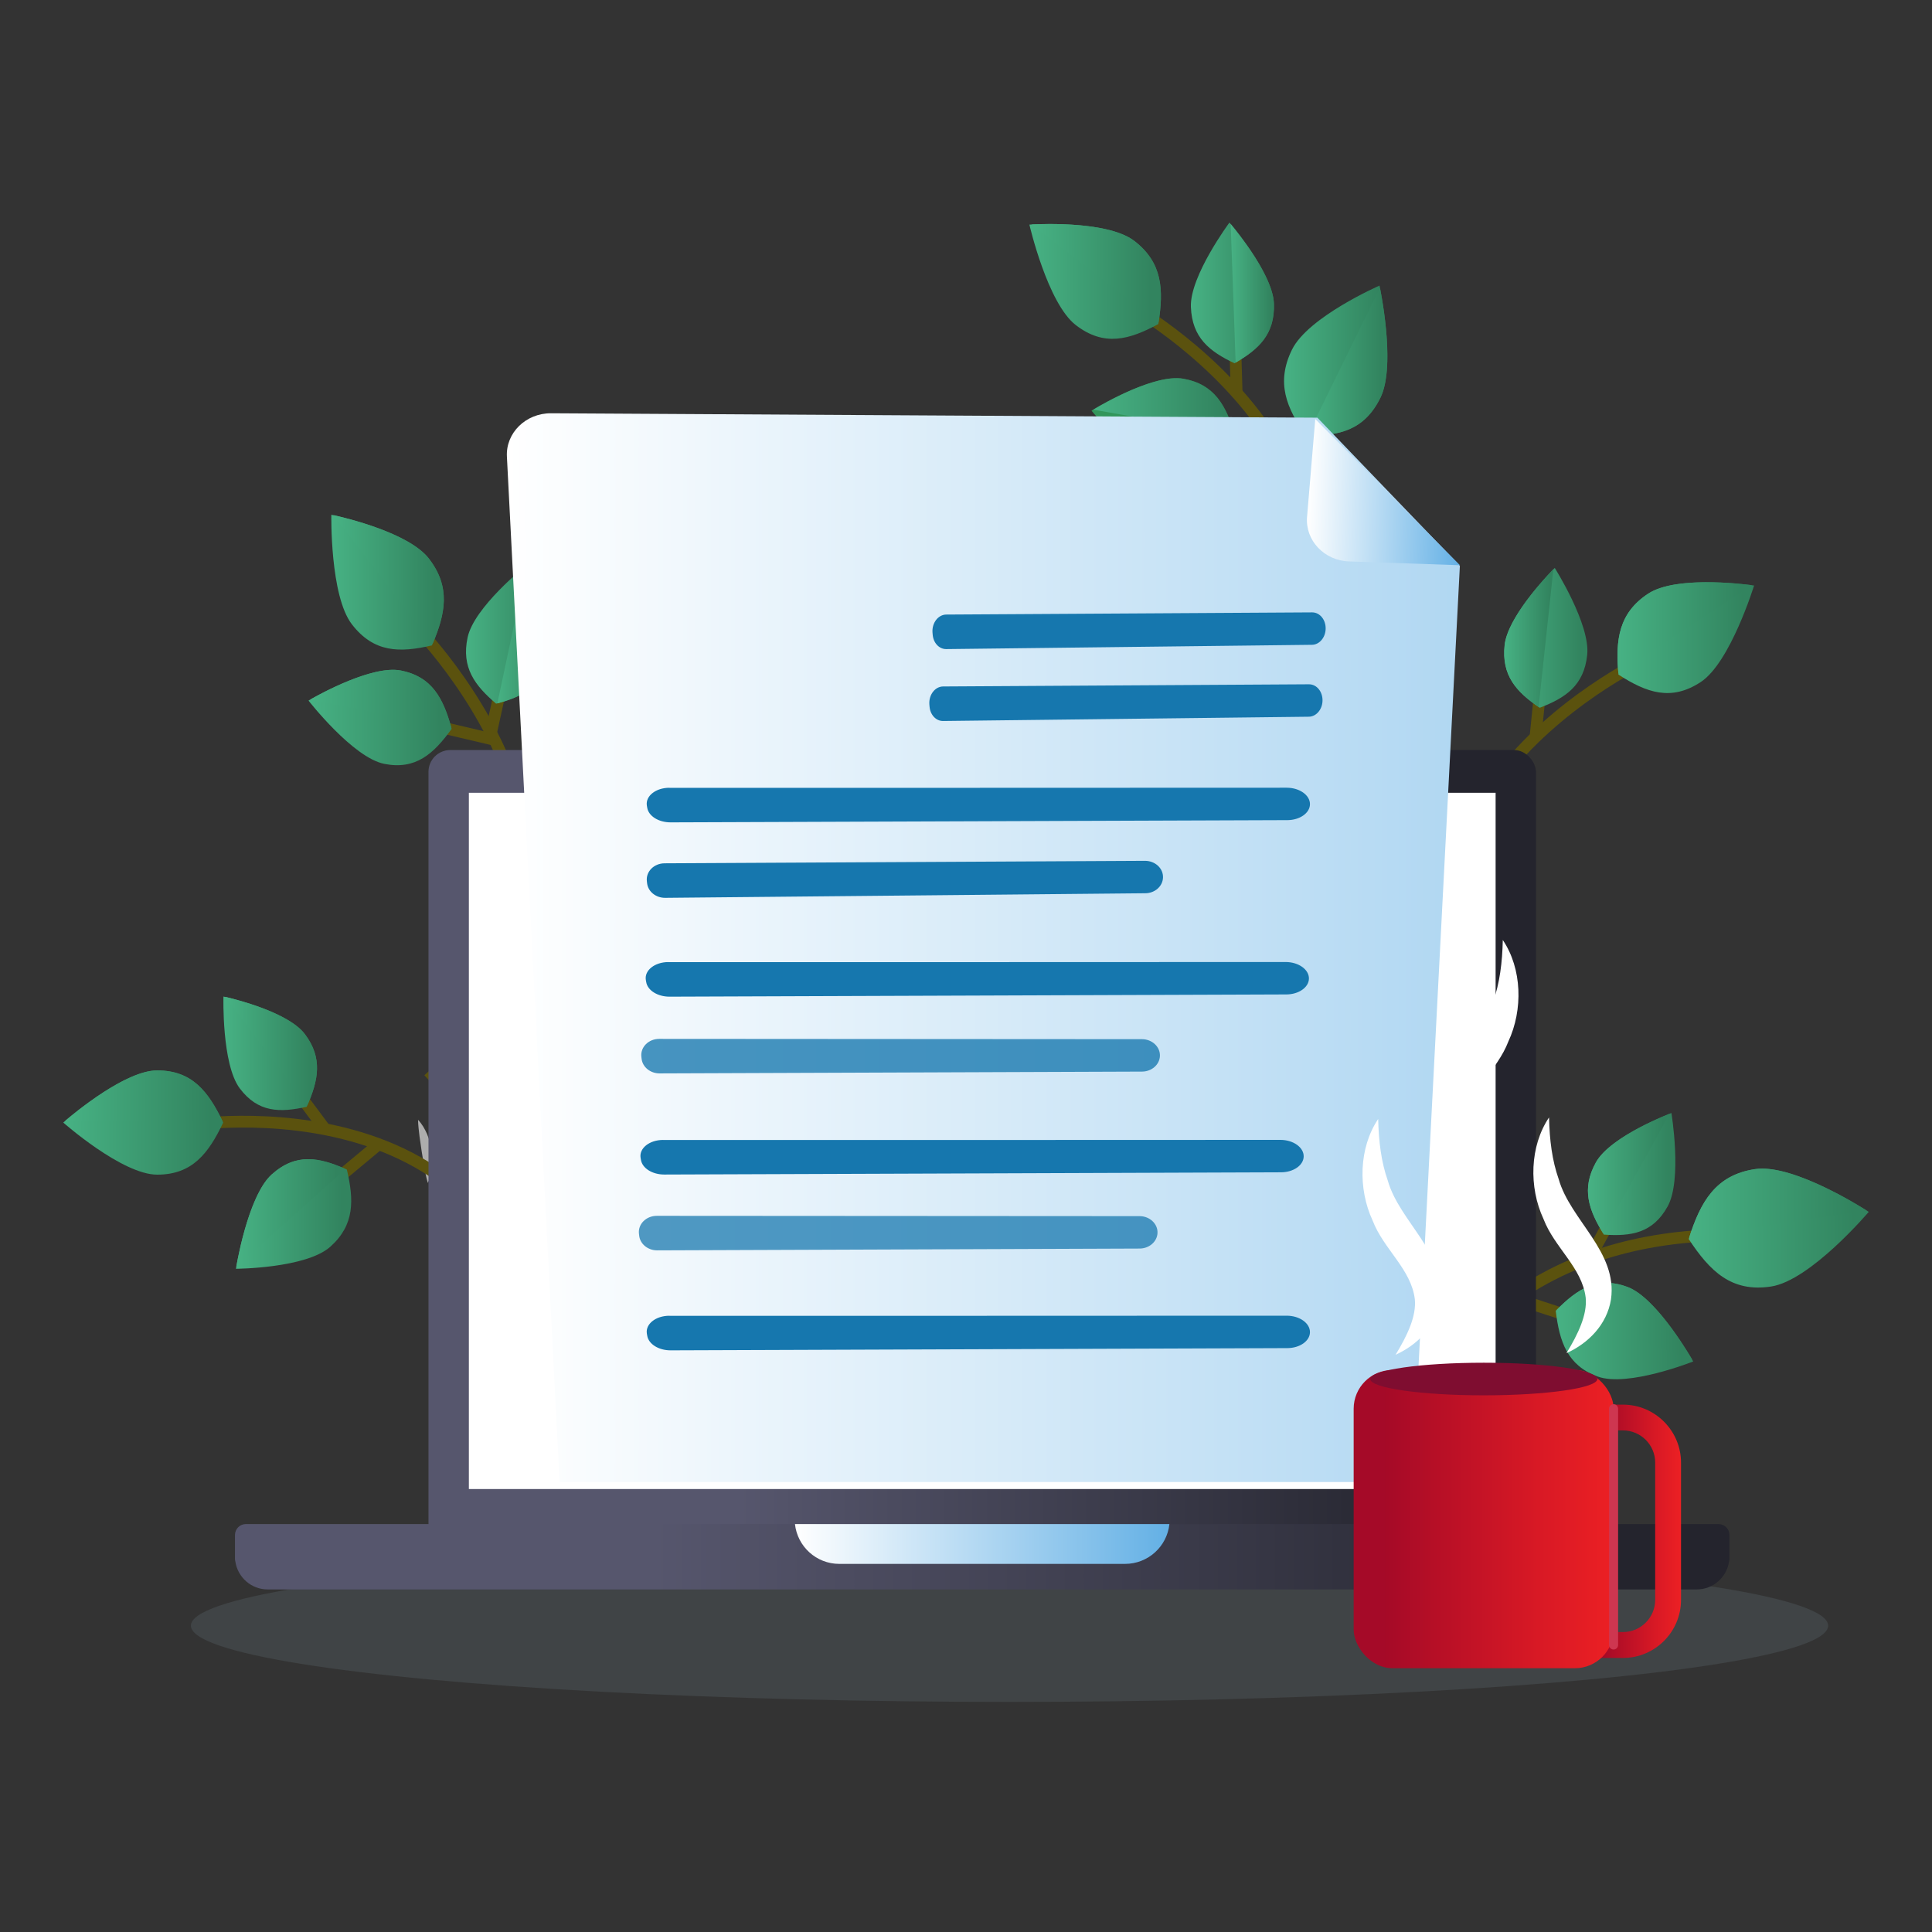 <?xml version="1.0" encoding="UTF-8"?>
<svg xmlns="http://www.w3.org/2000/svg" xmlns:xlink="http://www.w3.org/1999/xlink" viewBox="0 0 320 320">
  <rect x="0" y="0" width="320" height="320" fill="#333333" stroke="none"/>
  <defs>
    <linearGradient id="linear-gradient" x1="233.26" y1="391.83" x2="234.67" y2="391.83" gradientTransform="translate(-56.36 -145.49) rotate(-11.36)" gradientUnits="userSpaceOnUse">
      <stop offset=".28" stop-color="#32965b"/>
      <stop offset=".92" stop-color="#246d42"/>
    </linearGradient>
    <linearGradient id="linear-gradient-2" x1="231" y1="393.69" x2="232.67" y2="393.69" xlink:href="#linear-gradient"/>
    <linearGradient id="linear-gradient-3" x1="267.91" y1="105.61" x2="290.53" y2="105.61" gradientUnits="userSpaceOnUse">
      <stop offset="0" stop-color="#47b284"/>
      <stop offset=".92" stop-color="#32845f"/>
    </linearGradient>
    <linearGradient id="linear-gradient-4" x1="267.91" y1="103.95" x2="290.17" y2="103.95" xlink:href="#linear-gradient-3"/>
    <linearGradient id="linear-gradient-5" x1="249.14" y1="105.64" x2="262.92" y2="105.64" xlink:href="#linear-gradient-3"/>
    <linearGradient id="linear-gradient-6" x1="249.14" y1="105.69" x2="257.29" y2="105.69" xlink:href="#linear-gradient-3"/>
    <linearGradient id="linear-gradient-7" x1="10.48" y1="185.93" x2="36.97" y2="185.93" xlink:href="#linear-gradient-3"/>
    <linearGradient id="linear-gradient-8" x1="10.76" y1="181.49" x2="36.85" y2="181.49" xlink:href="#linear-gradient-3"/>
    <linearGradient id="linear-gradient-9" x1="37" y1="174.45" x2="52.51" y2="174.45" xlink:href="#linear-gradient-3"/>
    <linearGradient id="linear-gradient-10" x1="37.3" y1="174.11" x2="52.51" y2="174.11" xlink:href="#linear-gradient-3"/>
    <linearGradient id="linear-gradient-11" x1="39.08" y1="201.08" x2="58.18" y2="201.08" xlink:href="#linear-gradient-3"/>
    <linearGradient id="linear-gradient-12" x1="39.14" y1="200.91" x2="57.24" y2="200.91" xlink:href="#linear-gradient-3"/>
    <linearGradient id="linear-gradient-13" x1="279.7" y1="203.41" x2="309.52" y2="203.41" xlink:href="#linear-gradient-3"/>
    <linearGradient id="linear-gradient-14" x1="279.8" y1="199.25" x2="309.17" y2="199.25" xlink:href="#linear-gradient-3"/>
    <linearGradient id="linear-gradient-15" x1="263.02" y1="194.45" x2="277.49" y2="194.45" xlink:href="#linear-gradient-3"/>
    <linearGradient id="linear-gradient-16" x1="263.02" y1="194.38" x2="276.56" y2="194.38" xlink:href="#linear-gradient-3"/>
    <linearGradient id="linear-gradient-17" x1="257.69" y1="220.47" x2="280.45" y2="220.47" xlink:href="#linear-gradient-3"/>
    <linearGradient id="linear-gradient-18" x1="257.86" y1="218.85" x2="280.28" y2="218.85" xlink:href="#linear-gradient-3"/>
    <linearGradient id="linear-gradient-19" x1="54.88" y1="96.42" x2="73.51" y2="96.42" xlink:href="#linear-gradient-3"/>
    <linearGradient id="linear-gradient-20" x1="55.24" y1="95.98" x2="73.51" y2="95.98" xlink:href="#linear-gradient-3"/>
    <linearGradient id="linear-gradient-21" x1="77.19" y1="105.17" x2="91.03" y2="105.17" xlink:href="#linear-gradient-3"/>
    <linearGradient id="linear-gradient-22" x1="82.38" y1="105.29" x2="91.03" y2="105.29" xlink:href="#linear-gradient-3"/>
    <linearGradient id="linear-gradient-23" x1="51.1" y1="118.84" x2="74.81" y2="118.84" xlink:href="#linear-gradient-3"/>
    <linearGradient id="linear-gradient-24" x1="51.39" y1="115.71" x2="74.74" y2="115.71" xlink:href="#linear-gradient-3"/>
    <linearGradient id="linear-gradient-25" x1="170.5" y1="46.61" x2="192.29" y2="46.61" xlink:href="#linear-gradient-3"/>
    <linearGradient id="linear-gradient-26" x1="170.86" y1="45.25" x2="192.29" y2="45.25" xlink:href="#linear-gradient-3"/>
    <linearGradient id="linear-gradient-27" x1="197.25" y1="48.52" x2="211.01" y2="48.52" xlink:href="#linear-gradient-3"/>
    <linearGradient id="linear-gradient-28" x1="203.84" y1="48.59" x2="211.01" y2="48.59" xlink:href="#linear-gradient-3"/>
    <linearGradient id="linear-gradient-29" x1="212.68" y1="59.73" x2="229.8" y2="59.73" xlink:href="#linear-gradient-3"/>
    <linearGradient id="linear-gradient-30" x1="216.54" y1="59.92" x2="229.8" y2="59.92" xlink:href="#linear-gradient-3"/>
    <linearGradient id="linear-gradient-31" x1="180.79" y1="70.53" x2="204.59" y2="70.53" gradientTransform="matrix(1,0,0,1,0,0)" xlink:href="#linear-gradient"/>
    <linearGradient id="linear-gradient-32" x1="181.08" y1="67.31" x2="204.51" y2="67.31" xlink:href="#linear-gradient-3"/>
    <linearGradient id="linear-gradient-33" x1="70.97" y1="191.39" x2="254.4" y2="191.39" gradientUnits="userSpaceOnUse">
      <stop offset=".28" stop-color="#56566d"/>
      <stop offset=".92" stop-color="#24242d"/>
    </linearGradient>
    <linearGradient id="linear-gradient-34" x1="38.92" y1="257.84" x2="286.45" y2="257.84" xlink:href="#linear-gradient-33"/>
    <linearGradient id="linear-gradient-35" x1="131.67" y1="255.73" x2="193.7" y2="255.73" gradientUnits="userSpaceOnUse">
      <stop offset="0" stop-color="#fff"/>
      <stop offset="1" stop-color="#63b0e5"/>
    </linearGradient>
    <linearGradient id="linear-gradient-36" x1="83.95" y1="156.96" x2="397.58" y2="156.96" xlink:href="#linear-gradient-35"/>
    <linearGradient id="linear-gradient-37" x1="220.73" y1="27.88" x2="246.35" y2="27.88" gradientTransform="translate(-2.99 47.72) rotate(1.85) scale(1 .94) skewX(-.22)" xlink:href="#linear-gradient-35"/>
    <linearGradient id="linear-gradient-38" x1="263.9" y1="253.62" x2="278.42" y2="253.62" gradientUnits="userSpaceOnUse">
      <stop offset=".12" stop-color="#a50a28"/>
      <stop offset=".12" stop-color="#a50a27"/>
      <stop offset=".71" stop-color="#d81925"/>
      <stop offset="1" stop-color="#ec2024"/>
    </linearGradient>
    <linearGradient id="linear-gradient-39" x1="224.2" y1="251.62" x2="267.26" y2="251.62" gradientTransform="translate(491.47 503.23) rotate(180)" xlink:href="#linear-gradient-38"/>
  </defs>
  <g isolation="isolate">
    <g id="Layer_1">
      <g>
        <g>
          <g mix-blend-mode="overlay" opacity=".6">
            <path d="M95.86,220.43c0,1.1-.09,2.21-.36,3.32-.42-1.06-.7-2.12-.93-3.18-.23-1.06-.42-2.12-.57-3.19-.15-1.06-.26-2.13-.35-3.2-.1-1.07-.16-2.14-.21-3.28.7.91,1.13,1.97,1.47,3.02.34,1.06.58,2.14.73,3.23.16,1.09.22,2.19.22,3.29Z" fill="#fff"/>
            <path d="M96.72,220.97c-.03-1.04,0-2.08.07-3.12.08-1.04.2-2.09.49-3.15.4,1.02.64,2.06.8,3.1.17,1.04.27,2.08.3,3.13.03,1.05-.01,2.09-.12,3.14-.11,1.05-.29,2.09-.64,3.14-.34-1.04-.53-2.08-.66-3.12-.13-1.04-.22-2.07-.24-3.11Z" fill="#fff"/>
            <path d="M71.58,193.24c-.1.92-.29,1.83-.72,2.69-.27-.91-.43-1.78-.59-2.64-.15-.86-.29-1.71-.42-2.55l-.37-2.56c-.1-.87-.22-1.74-.24-2.7.66.69,1.12,1.5,1.49,2.35.36.85.61,1.74.76,2.66.14.91.17,1.84.08,2.76Z" fill="#fff"/>
            <path d="M73.36,193.65c-.05-.87-.09-1.74-.12-2.63-.01-.89-.04-1.78.05-2.74.58.77.95,1.64,1.23,2.53.27.89.43,1.81.49,2.74.06.93,0,1.86-.16,2.78-.18.92-.44,1.82-.93,2.66-.2-.94-.29-1.84-.38-2.72-.08-.88-.14-1.75-.19-2.62Z" fill="#fff"/>
          </g>
          <g mix-blend-mode="overlay" opacity=".4">
            <path d="M250.87,192.36c.08.52.15,1.05.21,1.6.05.55.1,1.12.08,1.77-.46-.26-.77-.66-1.03-1.12-.25-.46-.42-.98-.51-1.55-.09-.57-.1-1.18-.03-1.83.08-.64.24-1.31.57-2,.21.52.32,1.05.44,1.57.11.52.2,1.04.28,1.56Z" fill="url(#linear-gradient)"/>
            <path d="M249.04,194.67c.17.6.35,1.2.54,1.8.18.61.37,1.22.51,1.93-.58-.24-1.02-.66-1.4-1.15-.37-.5-.66-1.08-.85-1.73-.2-.65-.3-1.36-.3-2.12,0-.76.1-1.56.38-2.4.25.62.42,1.25.6,1.86.17.61.34,1.21.52,1.81Z" fill="url(#linear-gradient-2)"/>
          </g>
        </g>
        <ellipse cx="167.21" cy="269.26" rx="135.59" ry="12.63" fill="#738793" opacity=".2"/>
        <g>
          <line x1="255.46" y1="110.84" x2="254.31" y2="122.21" fill="none" stroke="#5b520e" stroke-miterlimit="10" stroke-width="1.95"/>
          <path d="M273.56,108.7s-53.63,24.06-27.22,71.24" fill="none" stroke="#5b520e" stroke-miterlimit="10" stroke-width="1.95"/>
          <g>
            <path d="M290.53,96.98s-3.92,12.76-8.84,15.99c-4.92,3.23-8.99,1.75-13.62-1.23-.52-5.69,0-10.18,4.92-13.41,4.92-3.24,17.55-1.35,17.55-1.35Z" fill="url(#linear-gradient-3)"/>
            <path d="M268.05,111.47c-.48-5.56.09-9.96,4.94-13.14,4.43-2.91,15.1-1.67,17.19-1.4l-22.12,14.54Z" fill="url(#linear-gradient-4)"/>
          </g>
          <g>
            <path d="M257.51,94.06s5.92,9.34,5.38,14.42c-.54,5.08-3.59,7.11-7.86,8.75-3.82-2.6-6.35-5.29-5.81-10.37s8.3-12.8,8.3-12.8Z" fill="url(#linear-gradient-5)"/>
            <path d="M254.84,117.1c-3.72-2.56-6.16-5.25-5.63-10.25.49-4.57,6.82-11.29,8.08-12.58l-2.45,22.83Z" fill="url(#linear-gradient-6)"/>
          </g>
        </g>
        <g>
          <line x1="50.68" y1="199.55" x2="62.94" y2="189.33" fill="none" stroke="#5b520e" stroke-miterlimit="10" stroke-width="1.95"/>
          <line x1="47.21" y1="178.14" x2="53.92" y2="187.14" fill="none" stroke="#5b520e" stroke-miterlimit="10" stroke-width="1.95"/>
          <path d="M30.78,186.41s57.61-9.49,59,45.24" fill="none" stroke="#5b520e" stroke-miterlimit="10" stroke-width="1.95"/>
          <g>
            <path d="M10.48,185.93s9.75,8.63,15.56,8.63,8.5-3.52,10.93-8.63c-2.43-5.11-5.12-8.63-10.93-8.63s-15.56,8.63-15.56,8.63Z" fill="url(#linear-gradient-7)"/>
            <path d="M36.85,185.68c-2.4-4.98-5.1-8.39-10.81-8.39-5.23,0-13.65,7-15.28,8.39h26.09Z" fill="url(#linear-gradient-8)"/>
          </g>
          <g>
            <path d="M37.01,165.05s-.31,11.22,2.71,15.23c3.02,4,6.62,4.03,11.08,3.04,1.93-4.34,2.72-8.03-.3-12.03-3.02-4-13.49-6.23-13.49-6.23Z" fill="url(#linear-gradient-9)"/>
            <path d="M50.89,183.11c1.86-4.25,2.58-7.89-.39-11.83-2.72-3.6-11.47-5.77-13.19-6.17l13.58,17.99Z" fill="url(#linear-gradient-10)"/>
          </g>
          <g>
            <path d="M39.08,210.15s11.61-.06,15.64-3.66c4.03-3.6,3.92-7.72,2.73-12.77-4.55-2.04-8.4-2.81-12.43.79-4.03,3.6-5.94,15.64-5.94,15.64Z" fill="url(#linear-gradient-11)"/>
            <path d="M57.24,193.62c-4.46-1.97-8.25-2.66-12.21.89-3.63,3.24-5.54,13.32-5.89,15.3l18.1-16.19Z" fill="url(#linear-gradient-12)"/>
          </g>
        </g>
        <g>
          <line x1="266.01" y1="219.99" x2="251.07" y2="215.1" fill="none" stroke="#5b520e" stroke-miterlimit="10" stroke-width="1.95"/>
          <line x1="268.51" y1="198.83" x2="263.09" y2="208.74" fill="none" stroke="#5b520e" stroke-miterlimit="10" stroke-width="1.95"/>
          <path d="M285.89,204.57c-13.85.09-27.73,3.74-38.84,13.23-6.25,5.84-11.8,12.41-12.73,21.49" fill="none" stroke="#5b520e" stroke-miterlimit="10" stroke-width="1.95"/>
          <g>
            <path d="M309.52,200.73s-9.65,11.38-16.19,12.36c-6.54.99-10.11-2.52-13.63-7.87,1.95-6.17,4.44-10.59,10.98-11.58,6.54-.99,18.84,7.08,18.84,7.08Z" fill="url(#linear-gradient-13)"/>
            <path d="M279.8,204.93c1.93-6.01,4.45-10.31,10.88-11.28,5.88-.89,16.44,5.56,18.49,6.85l-29.37,4.43Z" fill="url(#linear-gradient-14)"/>
          </g>
          <g>
            <path d="M276.84,184.35s1.82,11.06-.63,15.48c-2.45,4.41-6.01,4.98-10.56,4.66-2.49-4.01-3.78-7.54-1.32-11.96,2.45-4.41,12.51-8.18,12.51-8.18Z" fill="url(#linear-gradient-15)"/>
            <path d="M265.54,204.3c-2.41-3.93-3.62-7.42-1.21-11.76,2.21-3.97,10.58-7.42,12.22-8.07l-11.02,19.84Z" fill="url(#linear-gradient-16)"/>
          </g>
          <g>
            <path d="M280.45,225.5s-10.86,4.33-15.85,2.49c-4.99-1.84-6.3-5.72-6.92-10.88,3.55-3.63,6.88-5.8,11.87-3.96,4.99,1.84,10.9,12.35,10.9,12.35Z" fill="url(#linear-gradient-17)"/>
            <path d="M257.86,216.95c3.49-3.52,6.79-5.6,11.7-3.79,4.49,1.66,9.73,10.34,10.73,12.05l-22.42-8.26Z" fill="url(#linear-gradient-18)"/>
          </g>
        </g>
        <g>
          <line x1="66.24" y1="118.85" x2="81.5" y2="122.44" fill="none" stroke="#5b520e" stroke-miterlimit="10" stroke-width="1.95"/>
          <line x1="83.74" y1="110.37" x2="81.3" y2="121.51" fill="none" stroke="#5b520e" stroke-miterlimit="10" stroke-width="1.95"/>
          <path d="M67.29,102.14s43.25,41.12,3.65,76.68" fill="none" stroke="#5b520e" stroke-miterlimit="10" stroke-width="1.95"/>
          <g>
            <path d="M54.88,85.25s-.25,13.4,3.4,18.15c3.65,4.74,7.95,4.73,13.26,3.5,2.25-5.2,3.16-9.62-.49-14.36-3.65-4.74-16.17-7.28-16.17-7.28Z" fill="url(#linear-gradient-19)"/>
            <path d="M71.65,106.64c2.17-5.09,3-9.45-.6-14.11-3.29-4.27-13.76-6.75-15.81-7.21l16.41,21.32Z" fill="url(#linear-gradient-20)"/>
          </g>
          <g>
            <path d="M87,93.79s-8.49,6.8-9.55,11.79c-1.06,4.99,1.19,7.95,4.72,10.97,4.42-1.15,7.65-2.83,8.71-7.82,1.06-4.99-3.88-14.94-3.88-14.94Z" fill="url(#linear-gradient-21)"/>
            <path d="M82.38,116.5c4.31-1.15,7.45-2.85,8.5-7.76.95-4.49-2.95-13.01-3.74-14.66l-4.76,22.42Z" fill="url(#linear-gradient-22)"/>
          </g>
          <g>
            <path d="M51.1,116.04s7.35,9.45,12.55,10.48c5.2,1.03,8.17-1.65,11.16-5.8-1.36-5.01-3.21-8.63-8.4-9.66-5.2-1.03-15.31,4.98-15.31,4.98Z" fill="url(#linear-gradient-23)"/>
            <path d="M74.74,120.48c-1.35-4.88-3.22-8.41-8.34-9.42-4.68-.92-13.34,3.85-15.02,4.81l23.35,4.61Z" fill="url(#linear-gradient-24)"/>
          </g>
        </g>
        <g>
          <line x1="195.98" y1="70.52" x2="211.31" y2="73.81" fill="none" stroke="#5b520e" stroke-miterlimit="10" stroke-width="1.95"/>
          <line x1="204.49" y1="53.77" x2="204.83" y2="65.2" fill="none" stroke="#5b520e" stroke-miterlimit="10" stroke-width="1.95"/>
          <path d="M186.59,50.22s51.78,28.19,22.09,73.17" fill="none" stroke="#5b520e" stroke-miterlimit="10" stroke-width="1.95"/>
          <g>
            <path d="M170.5,37.2s3,13.03,7.68,16.64c4.68,3.61,8.84,2.45,13.67-.16.92-5.63.73-10.15-3.95-13.76-4.68-3.61-17.4-2.72-17.4-2.72Z" fill="url(#linear-gradient-25)"/>
            <path d="M191.89,53.41c.87-5.51.61-9.94-3.99-13.49-4.21-3.25-14.94-2.85-17.04-2.74l21.03,16.23Z" fill="url(#linear-gradient-26)"/>
          </g>
          <g>
            <path d="M203.63,36.87s-6.57,8.85-6.38,13.96,3.07,7.37,7.22,9.34c3.99-2.3,6.71-4.78,6.53-9.89-.18-5.11-7.37-13.42-7.37-13.42Z" fill="url(#linear-gradient-27)"/>
            <path d="M204.66,60.06c3.89-2.27,6.52-4.75,6.34-9.78-.16-4.6-6-11.79-7.16-13.18l.82,22.95Z" fill="url(#linear-gradient-28)"/>
          </g>
          <polygon points="214.67 78.02 212.84 77 219.41 63.81 221.25 64.82 214.67 78.02" fill="#5b520e"/>
          <g>
            <path d="M228.49,47.3s-11.82,5.17-14.5,10.62c-2.67,5.45-.93,9.6,2.29,14.23,5.46.08,9.69-.83,12.37-6.28,2.67-5.45-.16-18.57-.16-18.57Z" fill="url(#linear-gradient-29)"/>
            <path d="M216.54,72.15c5.33.05,9.47-.92,12.1-6.28,2.41-4.9.35-16.03-.08-18.2l-12.02,24.48Z" fill="url(#linear-gradient-30)"/>
          </g>
          <g>
            <path d="M180.79,68.02s7.52,9.3,12.73,10.22c5.21.92,8.14-1.81,11.06-6.02-1.45-4.98-3.36-8.57-8.58-9.49-5.21-.92-15.21,5.29-15.21,5.29Z" fill="url(#linear-gradient-31)"/>
            <path d="M204.51,71.98c-1.44-4.85-3.38-8.35-8.51-9.25-4.69-.83-13.26,4.12-14.92,5.12l23.43,4.14Z" fill="url(#linear-gradient-32)"/>
          </g>
        </g>
        <g>
          <g>
            <rect x="70.97" y="124.23" width="183.43" height="134.33" rx="3.61" ry="3.61" fill="url(#linear-gradient-33)"/>
            <path d="M284.64,252.43H40.73c-1,0-1.81.81-1.81,1.81v3.97c0,.17.03.32.07.47.4,2.59,2.64,4.58,5.35,4.58h236.69c2.71,0,4.94-1.99,5.35-4.58.04-.15.07-.31.07-.47v-3.97c0-1-.81-1.81-1.81-1.81Z" fill="url(#linear-gradient-34)"/>
            <rect x="77.66" y="131.31" width="170.06" height="115.32" fill="#fff"/>
          </g>
          <path d="M131.67,252.43c.4,3.71,3.53,6.6,7.35,6.6h47.32c3.82,0,6.96-2.89,7.35-6.6h-62.02Z" fill="url(#linear-gradient-35)"/>
        </g>
        <g>
          <path d="M218.2,69.18l-126.94-.73c-4.17-.02-7.51,3.26-7.3,7.18l8.73,169.84h141.27l7.84-151.74-23.6-24.55Z" fill="url(#linear-gradient-36)"/>
          <path d="M223.48,93c-4.14-.14-7.31-3.49-6.99-7.38l1.36-16.22,23.97,24.22-18.34-.63Z" fill="url(#linear-gradient-37)"/>
          <g>
            <path d="M156.74,101.79c10.43-.05,50.49-.3,60.6-.36,1.28,0,2.28,1.24,2.23,2.76h0c-.05,1.44-1.06,2.6-2.27,2.61l-60.58.71c-1.17.01-2.14-1.03-2.24-2.41l-.03-.35c-.11-1.58.94-2.95,2.28-2.96Z" fill="#1677ae"/>
            <path d="M156.22,113.7c10.43-.05,50.49-.3,60.6-.36,1.28,0,2.28,1.24,2.23,2.76h0c-.05,1.44-1.06,2.6-2.27,2.61l-60.58.71c-1.17.01-2.14-1.03-2.24-2.41l-.03-.35c-.11-1.58.94-2.95,2.28-2.96Z" fill="#1677ae"/>
            <path d="M110.89,130.49c17.6.01,85.16-.01,102.22-.02,2.15,0,3.9,1.25,3.86,2.77h0c-.04,1.44-1.69,2.59-3.74,2.6l-102.17.37c-1.97,0-3.64-1.04-3.86-2.43l-.06-.35c-.25-1.58,1.48-2.95,3.73-2.95Z" fill="#1677ae"/>
            <path d="M110.08,142.99c13.7-.06,66.29-.34,79.57-.41,1.68,0,3.03,1.24,2.98,2.76h0c-.04,1.44-1.33,2.6-2.93,2.61l-79.53.76c-1.53.01-2.83-1.03-2.99-2.41l-.04-.35c-.18-1.58,1.17-2.95,2.93-2.96Z" fill="#1677ae"/>
            <path d="M110.72,159.36c17.6.01,85.16-.01,102.22-.02,2.15,0,3.9,1.25,3.86,2.77h0c-.04,1.44-1.69,2.59-3.74,2.6l-102.17.37c-1.97,0-3.64-1.04-3.86-2.43l-.06-.35c-.25-1.58,1.48-2.95,3.73-2.95Z" fill="#1677ae"/>
            <g opacity=".78">
              <path d="M109.19,172.07c13.76.02,66.6.05,79.95.05,1.68,0,3.03,1.26,2.98,2.77h0c-.05,1.44-1.35,2.59-2.96,2.6l-79.91.3c-1.54,0-2.83-1.05-2.98-2.43l-.04-.35c-.17-1.58,1.2-2.94,2.96-2.94Z" fill="#1677ae"/>
            </g>
            <path d="M109.85,188.82c17.6.01,85.16-.01,102.22-.02,2.15,0,3.9,1.25,3.86,2.77h0c-.04,1.44-1.69,2.59-3.74,2.6l-102.17.37c-1.97,0-3.64-1.04-3.86-2.43l-.06-.35c-.25-1.58,1.48-2.95,3.73-2.95Z" fill="#1677ae"/>
            <g opacity=".74">
              <path d="M108.79,201.38c13.76.02,66.6.05,79.95.05,1.68,0,3.03,1.26,2.98,2.77h0c-.05,1.44-1.35,2.59-2.96,2.6l-79.91.3c-1.54,0-2.83-1.05-2.98-2.43l-.04-.35c-.17-1.58,1.2-2.94,2.96-2.94Z" fill="#1677ae"/>
            </g>
            <path d="M110.89,217.94c17.6.01,85.16-.01,102.22-.02,2.15,0,3.9,1.25,3.86,2.77h0c-.04,1.44-1.69,2.59-3.74,2.6l-102.17.37c-1.97,0-3.64-1.04-3.86-2.43l-.06-.35c-.25-1.58,1.48-2.95,3.73-2.95Z" fill="#1677ae"/>
          </g>
        </g>
        <g>
          <g>
            <path d="M263.9,270.32h4.91c2.95,0,5.34-2.4,5.34-5.34v-22.72c0-2.95-2.4-5.34-5.34-5.34h-4.91v-4.27h4.91c5.3,0,9.62,4.31,9.62,9.62v22.72c0,5.3-4.31,9.62-9.62,9.62h-4.91v-4.27Z" fill="url(#linear-gradient-38)"/>
            <rect x="224.2" y="226.92" width="43.06" height="49.39" rx="6.41" ry="6.41" transform="translate(491.47 503.23) rotate(-180)" fill="url(#linear-gradient-39)"/>
            <ellipse cx="245.76" cy="228.41" rx="18.81" ry="2.7" fill="#7f0d30"/>
            <line x1="267.26" y1="233.33" x2="267.26" y2="272.46" fill="none" stroke="#ce3650" stroke-linecap="round" stroke-miterlimit="10" stroke-width="1.5"/>
          </g>
          <g>
            <path d="M258.89,185.08c-.67,2.37-1.39,6.16-.48,10.55,1.92,9.21,9.27,12.69,8.64,19.63-.19,2.09-1.17,5.21-5.28,8.86" fill="none"/>
            <path d="M256.57,185.08c-3.2,4.76-3.37,11.55-.92,16.82,1.81,4.74,6.39,8.05,6.99,13.03.28,2.81-1.25,6.02-3.19,9.2,3.61-1.63,6.71-4.72,7.38-8.91,1.13-7.91-6.73-13.09-8.67-19.94-1.08-3.07-1.51-6.46-1.59-10.2h0Z" fill="#fff"/>
          </g>
          <path d="M248.91,155.69c3.2,4.76,3.37,11.55.92,16.82-1.81,4.74-6.39,8.05-6.99,13.03-.28,2.81,1.25,6.02,3.19,9.2-3.61-1.63-6.71-4.72-7.38-8.91-1.13-7.91,6.73-13.09,8.67-19.94,1.08-3.07,1.51-6.46,1.59-10.2h0Z" fill="#fff"/>
          <g>
            <path d="M230.59,185.34c-.67,2.37-1.39,6.16-.48,10.55,1.92,9.21,9.27,12.69,8.64,19.63-.19,2.09-1.17,5.21-5.28,8.86" fill="none"/>
            <path d="M228.27,185.34c-3.2,4.76-3.37,11.55-.92,16.82,1.81,4.74,6.39,8.05,6.99,13.03.28,2.81-1.25,6.02-3.19,9.2,3.61-1.63,6.71-4.72,7.38-8.91,1.13-7.91-6.73-13.09-8.67-19.94-1.08-3.07-1.51-6.46-1.59-10.2h0Z" fill="#fff"/>
          </g>
        </g>
      </g>
    </g>
  </g>
</svg>